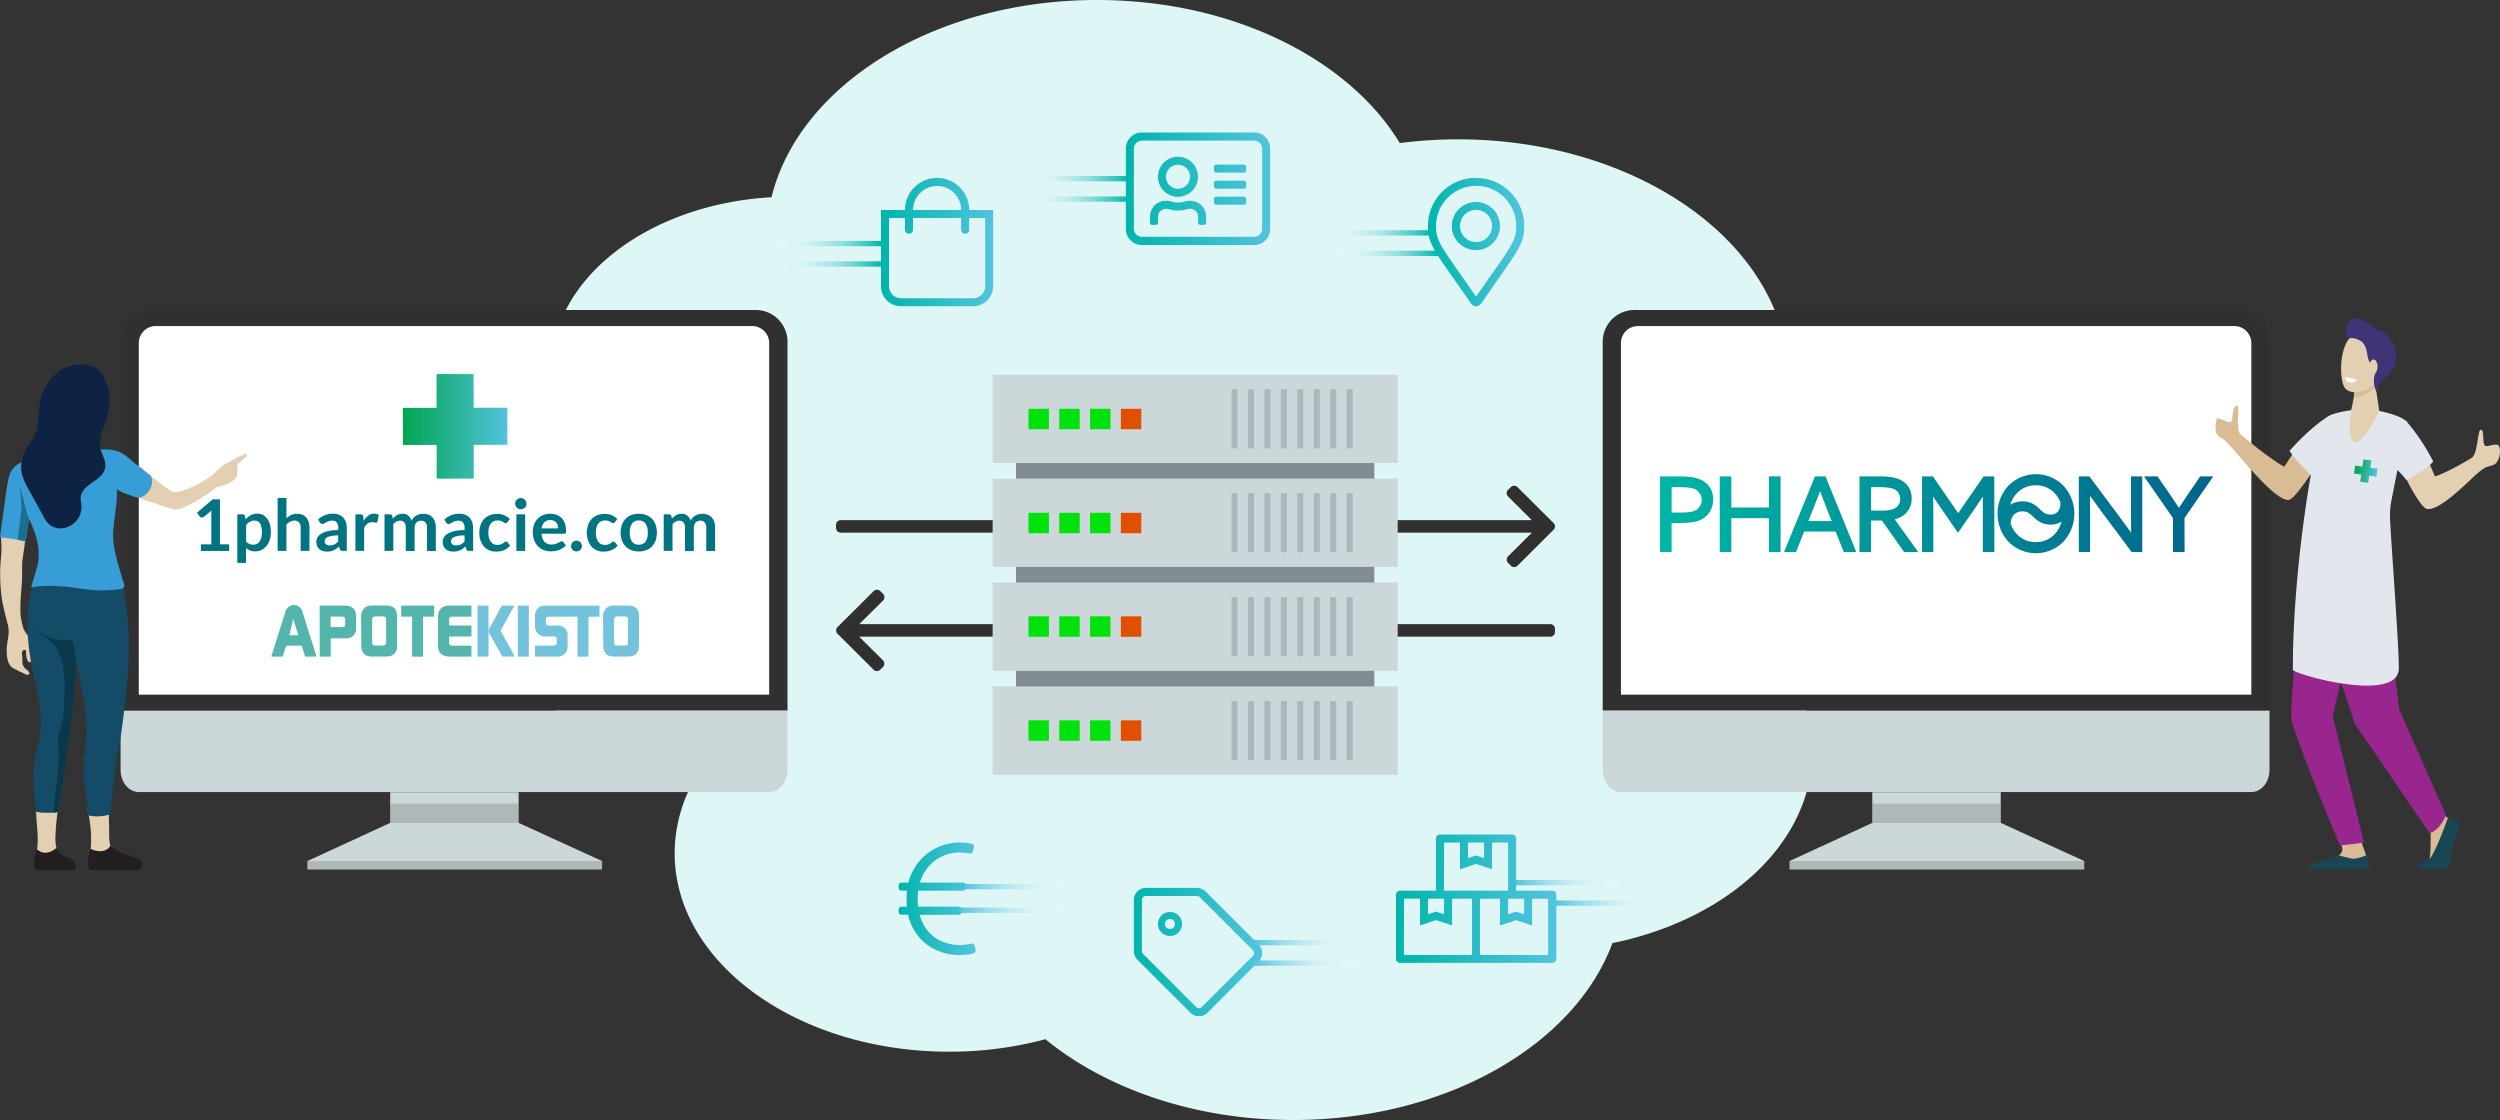 <svg xmlns="http://www.w3.org/2000/svg" xmlns:xlink="http://www.w3.org/1999/xlink" viewBox="0 0 1000 448"><rect x="0" y="0" width="1000" height="448" fill="#333333" stroke="none"/><defs><style>.cls-1{isolation:isolate;}.cls-2{fill:#dff6f7;}.cls-3{fill:#303030;}.cls-4{fill:#818d91;}.cls-5{fill:#ccd7da;}.cls-6{fill:#a8b8bf;}.cls-7{fill:url(#Dégradé_sans_nom_28);}.cls-8{fill:url(#Dégradé_sans_nom_28-2);}.cls-9{fill:url(#Dégradé_sans_nom_28-3);}.cls-10{fill:url(#Dégradé_sans_nom_28-4);}.cls-11{fill:url(#Dégradé_sans_nom_28-5);}.cls-12{fill:url(#Dégradé_sans_nom_28-6);}.cls-13{fill:#6b6b6b;mix-blend-mode:multiply;opacity:0.3;}.cls-14{fill:#fff;}.cls-15{fill:#54b5ac;}.cls-16{fill:#74c3dc;}.cls-17{fill:#d9bb94;}.cls-18{fill:#99258e;}.cls-19{fill:#184655;}.cls-20{fill:#e2e7ed;}.cls-21{fill:#e3cfb1;}.cls-22{fill:#3f3475;}.cls-23{fill:url(#Dégradé_sans_nom_2);}.cls-24{fill:url(#Dégradé_sans_nom_2-2);}.cls-25{fill:#007581;}.cls-26{fill:#144c68;}.cls-27{fill:#083849;}.cls-28{fill:#379dd7;}.cls-29{fill:#1c6f93;}.cls-30{fill:#0e2243;}.cls-31{fill:#231f20;}.cls-32{fill:#00e20b;}.cls-33{fill:#e05000;}.cls-34{fill:url(#Dégradé_sans_nom_14);}.cls-35{fill:url(#Dégradé_sans_nom_14-2);}.cls-36{fill:url(#Dégradé_sans_nom_14-3);}.cls-37{fill:url(#Dégradé_sans_nom_14-4);}.cls-38{fill:url(#Dégradé_sans_nom_14-5);}.cls-39{fill:url(#Dégradé_sans_nom_14-6);}.cls-40{fill:url(#Dégradé_sans_nom_31);}.cls-41{fill:url(#Dégradé_sans_nom_31-2);}.cls-42{fill:url(#Dégradé_sans_nom_31-3);}.cls-43{fill:url(#Dégradé_sans_nom_31-4);}.cls-44{fill:url(#Dégradé_sans_nom_31-5);}.cls-45{fill:url(#Dégradé_sans_nom_31-6);}.cls-46{fill:url(#Dégradé_sans_nom_3);}.cls-47{fill:url(#Dégradé_sans_nom_3-8);}</style><linearGradient id="Dégradé_sans_nom_28" x1="450.35" y1="75.51" x2="508.07" y2="75.51" gradientUnits="userSpaceOnUse"><stop offset="0" stop-color="#00b5ac"/><stop offset="1" stop-color="#52c4de"/></linearGradient><linearGradient id="Dégradé_sans_nom_28-2" x1="558.35" y1="359.49" x2="622.49" y2="359.49" xlink:href="#Dégradé_sans_nom_28"/><linearGradient id="Dégradé_sans_nom_28-3" x1="359.44" y1="359.49" x2="390.26" y2="359.49" xlink:href="#Dégradé_sans_nom_28"/><linearGradient id="Dégradé_sans_nom_28-4" x1="571.18" y1="96.84" x2="609.66" y2="96.84" xlink:href="#Dégradé_sans_nom_28"/><linearGradient id="Dégradé_sans_nom_28-5" x1="352.4" y1="96.84" x2="397.3" y2="96.84" xlink:href="#Dégradé_sans_nom_28"/><linearGradient id="Dégradé_sans_nom_28-6" x1="453.55" y1="380.82" x2="504.87" y2="380.82" xlink:href="#Dégradé_sans_nom_28"/><linearGradient id="Dégradé_sans_nom_2" x1="958.03" y1="151.89" x2="967.06" y2="151.89" gradientTransform="matrix(0.99, 0.14, -0.14, 0.99, 14.71, -97.33)" gradientUnits="userSpaceOnUse"><stop offset="0" stop-color="#00a551"/><stop offset="1" stop-color="#53c3dd"/></linearGradient><linearGradient id="Dégradé_sans_nom_2-2" x1="161.15" y1="170.54" x2="202.96" y2="170.54" gradientTransform="matrix(1, 0, 0, 1, 0, 0)" xlink:href="#Dégradé_sans_nom_2"/><linearGradient id="Dégradé_sans_nom_14" x1="524.5" y1="-128.69" x2="567.15" y2="-128.69" gradientTransform="translate(975.72 -57.22) rotate(180)" gradientUnits="userSpaceOnUse"><stop offset="0" stop-color="#00b5ac"/><stop offset="1" stop-color="#fff" stop-opacity="0"/></linearGradient><linearGradient id="Dégradé_sans_nom_14-2" x1="524.5" y1="-136.87" x2="567.15" y2="-136.87" xlink:href="#Dégradé_sans_nom_14"/><linearGradient id="Dégradé_sans_nom_14-3" x1="403.33" y1="-150.38" x2="445.97" y2="-150.38" xlink:href="#Dégradé_sans_nom_14"/><linearGradient id="Dégradé_sans_nom_14-4" x1="400.49" y1="-158.56" x2="443.13" y2="-158.56" xlink:href="#Dégradé_sans_nom_14"/><linearGradient id="Dégradé_sans_nom_14-5" x1="623.29" y1="-154.65" x2="665.93" y2="-154.65" xlink:href="#Dégradé_sans_nom_14"/><linearGradient id="Dégradé_sans_nom_14-6" x1="623.29" y1="-162.82" x2="665.93" y2="-162.82" xlink:href="#Dégradé_sans_nom_14"/><linearGradient id="Dégradé_sans_nom_31" x1="554.48" y1="130.08" x2="597.12" y2="130.08" gradientTransform="translate(1219.26 491.32) rotate(-180)" gradientUnits="userSpaceOnUse"><stop offset="0" stop-color="#52c4de"/><stop offset="1" stop-color="#fff" stop-opacity="0"/></linearGradient><linearGradient id="Dégradé_sans_nom_31-2" x1="538.66" y1="121.9" x2="581.3" y2="121.9" gradientTransform="translate(1187.63 474.96) rotate(-180)" xlink:href="#Dégradé_sans_nom_31"/><linearGradient id="Dégradé_sans_nom_31-3" x1="433.84" y1="154.08" x2="476.48" y2="154.08" gradientTransform="translate(977.98 539.32) rotate(-180)" xlink:href="#Dégradé_sans_nom_31"/><linearGradient id="Dégradé_sans_nom_31-4" x1="433.84" y1="145.9" x2="476.48" y2="145.9" gradientTransform="translate(977.98 522.96) rotate(-180)" xlink:href="#Dégradé_sans_nom_31"/><linearGradient id="Dégradé_sans_nom_31-5" x1="316.21" y1="132.92" x2="358.86" y2="132.92" gradientTransform="translate(742.74 497.01) rotate(-180)" xlink:href="#Dégradé_sans_nom_31"/><linearGradient id="Dégradé_sans_nom_31-6" x1="317.99" y1="123.5" x2="360.63" y2="123.5" gradientTransform="translate(746.29 478.16) rotate(-180)" xlink:href="#Dégradé_sans_nom_31"/><linearGradient id="Dégradé_sans_nom_3" x1="664.69" y1="205.7" x2="883.65" y2="205.7" gradientUnits="userSpaceOnUse"><stop offset="0" stop-color="#00b6a5"/><stop offset="1" stop-color="#00658c"/></linearGradient><linearGradient id="Dégradé_sans_nom_3-8" x1="664.69" y1="205.47" x2="883.65" y2="205.47" xlink:href="#Dégradé_sans_nom_3"/></defs><g class="cls-1"><g id="Calque_2" data-name="Calque 2"><g id="Calque_1-2" data-name="Calque 1"><path class="cls-2" d="M724.84,300.88c0-32.05-26.28-59.64-64.1-72.18,33.07-17.38,54.58-45.55,54.58-77.36,0-52.81-59.21-95.61-132.24-95.61a182.91,182.91,0,0,0-23.16,1.49C539.47,23.53,493,0,438.81,0c-65.15,0-119.26,34.07-130.2,78.9-49.29,2.77-88.1,32.54-88.1,68.89,0,14.26,6,27.52,16.21,38.52-19.41,14.32-31.4,33.92-31.4,55.56,0,33.77,29.18,62.6,70.3,74.07a59.74,59.74,0,0,0-5.76,25.36c0,43.84,49.16,79.38,109.8,79.38a147.23,147.23,0,0,0,38.49-5C442.38,435.48,477.8,448,517.27,448c61.14,0,112.57-30,127.71-70.76C691.06,367.82,724.84,337.21,724.84,300.88Z"/><path class="cls-3" d="M621.44,211.89,607,226.28a1.87,1.87,0,0,1-2.66,0l-1.1-1.1a1.87,1.87,0,0,1,0-2.66l9.53-9.46H336.29a1.88,1.88,0,0,1-1.88-1.87v-1.25a1.88,1.88,0,0,1,1.88-1.88H612.75l-9.53-9.46a1.87,1.87,0,0,1,0-2.66l1.1-1.1a1.87,1.87,0,0,1,2.66,0l14.46,14.39A1.89,1.89,0,0,1,621.44,211.89Z"/><path class="cls-3" d="M335,250.83l14.47-14.39a1.86,1.86,0,0,1,2.65,0l1.11,1.1a1.89,1.89,0,0,1,0,2.66l-9.53,9.46H620.11a1.88,1.88,0,0,1,1.88,1.88v1.25a1.88,1.88,0,0,1-1.88,1.87H343.65l9.54,9.46a1.89,1.89,0,0,1,0,2.66l-1.11,1.1a1.86,1.86,0,0,1-2.65,0L335,253.49A1.89,1.89,0,0,1,335,250.83Z"/><rect class="cls-4" x="406.4" y="150.75" width="143.33" height="158.01"/><rect class="cls-5" x="397.05" y="149.88" width="162.03" height="35.33"/><rect class="cls-6" x="492.6" y="155.74" width="2.42" height="23.61"/><rect class="cls-6" x="499.18" y="155.74" width="2.42" height="23.61"/><rect class="cls-6" x="505.76" y="155.74" width="2.42" height="23.61"/><rect class="cls-6" x="512.34" y="155.74" width="2.42" height="23.61"/><rect class="cls-6" x="518.91" y="155.74" width="2.42" height="23.61"/><rect class="cls-6" x="525.49" y="155.74" width="2.42" height="23.61"/><rect class="cls-6" x="532.07" y="155.74" width="2.42" height="23.61"/><rect class="cls-6" x="538.65" y="155.74" width="2.42" height="23.61"/><rect class="cls-5" x="397.05" y="191.44" width="162.03" height="35.33"/><rect class="cls-6" x="492.6" y="197.31" width="2.42" height="23.61"/><rect class="cls-6" x="499.18" y="197.31" width="2.42" height="23.61"/><rect class="cls-6" x="505.76" y="197.31" width="2.42" height="23.61"/><rect class="cls-6" x="512.34" y="197.31" width="2.42" height="23.61"/><rect class="cls-6" x="518.91" y="197.31" width="2.42" height="23.61"/><rect class="cls-6" x="525.49" y="197.31" width="2.42" height="23.61"/><rect class="cls-6" x="532.07" y="197.31" width="2.42" height="23.61"/><rect class="cls-6" x="538.65" y="197.31" width="2.42" height="23.61"/><rect class="cls-5" x="397.05" y="233.01" width="162.03" height="35.33"/><rect class="cls-6" x="492.6" y="238.87" width="2.42" height="23.61"/><rect class="cls-6" x="499.18" y="238.87" width="2.42" height="23.61"/><rect class="cls-6" x="505.76" y="238.87" width="2.42" height="23.61"/><rect class="cls-6" x="512.34" y="238.87" width="2.42" height="23.61"/><rect class="cls-6" x="518.91" y="238.87" width="2.42" height="23.61"/><rect class="cls-6" x="525.49" y="238.87" width="2.42" height="23.61"/><rect class="cls-6" x="532.07" y="238.87" width="2.42" height="23.61"/><rect class="cls-6" x="538.65" y="238.87" width="2.42" height="23.61"/><rect class="cls-5" x="397.05" y="274.58" width="162.03" height="35.33"/><rect class="cls-6" x="492.6" y="280.44" width="2.42" height="23.61"/><rect class="cls-6" x="499.18" y="280.44" width="2.42" height="23.61"/><rect class="cls-6" x="505.76" y="280.44" width="2.42" height="23.61"/><rect class="cls-6" x="512.34" y="280.44" width="2.42" height="23.61"/><rect class="cls-6" x="518.91" y="280.44" width="2.42" height="23.61"/><rect class="cls-6" x="525.49" y="280.44" width="2.42" height="23.61"/><rect class="cls-6" x="532.07" y="280.44" width="2.42" height="23.61"/><rect class="cls-6" x="538.65" y="280.44" width="2.42" height="23.61"/><path class="cls-7" d="M501.66,53h-44.9a6.42,6.42,0,0,0-6.41,6.42V91.55A6.42,6.42,0,0,0,456.76,98h44.9a6.42,6.42,0,0,0,6.41-6.42V59.46A6.42,6.42,0,0,0,501.66,53Zm3.21,38.51a3.23,3.23,0,0,1-3.21,3.21h-44.9a3.23,3.23,0,0,1-3.21-3.21V59.46a3.23,3.23,0,0,1,3.21-3.21h44.9a3.23,3.23,0,0,1,3.21,3.21Zm-7.22-12.84H486.43a.81.81,0,0,0-.81.81v1.6a.8.8,0,0,0,.81.8h11.22a.8.8,0,0,0,.8-.8v-1.6A.81.81,0,0,0,497.65,78.71Zm0-6.41H486.43a.8.8,0,0,0-.81.8v1.6a.81.81,0,0,0,.81.81h11.22a.81.81,0,0,0,.8-.81V73.1A.8.8,0,0,0,497.65,72.3Zm0-6.42H486.43a.8.8,0,0,0-.81.8v1.61a.8.8,0,0,0,.81.8h11.22a.8.8,0,0,0,.8-.8V66.68A.8.8,0,0,0,497.65,65.88ZM471.19,78.71a8,8,0,1,0-8-8A8,8,0,0,0,471.19,78.71Zm0-12.83a4.82,4.82,0,1,1-4.81,4.81A4.81,4.81,0,0,1,471.19,65.88Zm4.69,14.44c-1.95,0-2.44.7-4.69.7s-2.73-.7-4.69-.7a6.39,6.39,0,0,0-5.39,2.75A6.7,6.7,0,0,0,460,86.83v2.31a.81.81,0,0,0,.8.81h1.6a.81.81,0,0,0,.8-.81V86.83a3.45,3.45,0,0,1,.61-2,3.24,3.24,0,0,1,2.73-1.32c1.24,0,2.09.7,4.69.7s3.44-.7,4.69-.7a3.28,3.28,0,0,1,2.74,1.32,3.52,3.52,0,0,1,.6,2v2.31a.81.81,0,0,0,.8.81h1.6a.81.81,0,0,0,.81-.81V86.83a6.63,6.63,0,0,0-1.15-3.76,6.47,6.47,0,0,0-5.41-2.75Z"/><path class="cls-8" d="M620.89,356.28H606.46V335.42a1.62,1.62,0,0,0-1.61-1.61H576a1.62,1.62,0,0,0-1.61,1.61v20.86H560a1.6,1.6,0,0,0-1.6,1.6v25.67a1.61,1.61,0,0,0,1.6,1.61h60.94a1.61,1.61,0,0,0,1.6-1.61V357.88A1.6,1.6,0,0,0,620.89,356.28Zm-17.64,3.21h6.41v6.24l-3.2-1.07-3.21,1.07ZM593.63,337v6.25l-3.21-1.07-3.21,1.07V337Zm-16,0H584v10.7l6.41-2.13,6.41,2.13V337h6.42v19.26H577.59Zm0,22.47v6.24l-3.21-1.07-3.2,1.07v-6.24Zm-16,0H568v10.7l6.41-2.14,6.42,2.14v-10.7h8V382H561.56ZM619.28,382H592V359.49h8v10.7l6.42-2.14,6.41,2.14v-10.7h6.41Z"/><path class="cls-9" d="M389.87,378.35a1.21,1.21,0,0,0-1.46-.89A19.24,19.24,0,0,1,384,378c-8.09,0-14.21-4.67-16.12-12.09h15.55a1.21,1.21,0,0,0,1.19-1l.15-.8a1.21,1.21,0,0,0-1.18-1.44H367.22a31.17,31.17,0,0,1,.06-6.41h17.9a1.21,1.21,0,0,0,1.19-1l.15-.8a1.21,1.21,0,0,0-1.18-1.43H368A16.34,16.34,0,0,1,384,341a19,19,0,0,1,3.77.41,1.21,1.21,0,0,0,1.41-.88l.39-1.56a1.19,1.19,0,0,0-.93-1.47A23.72,23.72,0,0,0,384,337a21.16,21.16,0,0,0-20.63,16.05h-2.75a1.2,1.2,0,0,0-1.2,1.2v.8a1.2,1.2,0,0,0,1.2,1.21h2.19a38.41,38.41,0,0,0-.06,6.41h-2.13a1.2,1.2,0,0,0-1.2,1.21v.8a1.2,1.2,0,0,0,1.2,1.2h2.62C365.43,375.61,373.45,382,384,382a24.52,24.52,0,0,0,5.32-.61,1.22,1.22,0,0,0,.89-1.45Z"/><path class="cls-10" d="M590.42,80.8A9.63,9.63,0,1,0,600,90.42,9.62,9.62,0,0,0,590.42,80.8Zm0,16a6.42,6.42,0,1,1,6.41-6.42A6.42,6.42,0,0,1,590.42,96.84Zm0-25.67a19.24,19.24,0,0,0-19.24,19.25c0,7.77,2.7,9.93,17.26,31.06a2.41,2.41,0,0,0,4,0c14.56-21.13,17.26-23.29,17.26-31.06A19.24,19.24,0,0,0,590.42,71.17Zm0,47.52c-14-20.2-16-21.8-16-28.27a16,16,0,0,1,32.08,0C606.46,96.89,604.38,98.49,590.42,118.69Z"/><path class="cls-11" d="M387.68,84A12.83,12.83,0,1,0,362,84H352.4v30.49a8,8,0,0,0,8,8h28.86a8,8,0,0,0,8-8V84Zm-12.83-9.62A9.64,9.64,0,0,1,384.47,84H365.23A9.63,9.63,0,0,1,374.85,74.38Zm19.24,40.11a4.82,4.82,0,0,1-4.81,4.81H360.42a4.81,4.81,0,0,1-4.81-4.81V87.21H362V92a1.61,1.61,0,0,0,3.21,0V87.21h19.24V92a1.61,1.61,0,0,0,3.21,0V87.21h6.41Z"/><path class="cls-12" d="M503.46,377.81l-21.24-21.25a4.81,4.81,0,0,0-3.4-1.41H458.36a4.81,4.81,0,0,0-4.81,4.81v20.47a4.85,4.85,0,0,0,1.41,3.41l21.24,21.24a4.8,4.8,0,0,0,6.8,0l20.46-20.47a4.8,4.8,0,0,0,0-6.8Zm-2.27,4.53-20.46,20.47a1.6,1.6,0,0,1-2.27,0l-21.23-21.24a1.61,1.61,0,0,1-.47-1.14V360a1.6,1.6,0,0,1,1.6-1.6h20.46a1.59,1.59,0,0,1,1.13.47l21.24,21.25a1.61,1.61,0,0,1,0,2.26ZM468,367.58a2,2,0,1,1-2,2,2,2,0,0,1,2-2m0-2.8a4.81,4.81,0,1,0,4.82,4.81A4.81,4.81,0,0,0,468,364.78Z"/><polygon class="cls-5" points="156.07 329.15 122.98 344.41 122.98 347.79 240.82 347.79 240.82 344.41 207.43 329.15 156.07 329.15"/><rect class="cls-5" x="156.07" y="316.89" width="51.38" height="12.29"/><path class="cls-3" d="M315,284.27V136.71A12.69,12.69,0,0,0,302.27,124H60.91a12.69,12.69,0,0,0-12.68,12.69V284.27Z"/><rect class="cls-13" x="122.98" y="344.41" width="117.84" height="3.38"/><rect class="cls-13" x="156.07" y="321.47" width="51.36" height="7.68"/><path class="cls-5" d="M48.23,284.27v23.65c0,4.92,3.25,8.9,7.25,8.9H307.7c4,0,7.26-4,7.26-8.9V284.27Z"/><path class="cls-14" d="M307.67,277.86V137.11a6.8,6.8,0,0,0-6.92-6.68H62.43a6.8,6.8,0,0,0-6.92,6.68V277.86Z"/><polygon class="cls-5" points="748.92 329.15 715.83 344.41 715.83 347.79 833.67 347.79 833.67 344.41 800.29 329.15 748.92 329.15"/><rect class="cls-5" x="748.92" y="316.89" width="51.38" height="12.29"/><path class="cls-3" d="M907.81,284.27V136.71A12.69,12.69,0,0,0,895.13,124H653.77a12.69,12.69,0,0,0-12.69,12.69V284.27Z"/><rect class="cls-13" x="715.83" y="344.41" width="117.84" height="3.38"/><rect class="cls-13" x="748.92" y="321.47" width="51.36" height="7.68"/><path class="cls-5" d="M641.08,284.27v23.65c0,4.92,3.25,8.9,7.26,8.9H900.56c4,0,7.25-4,7.25-8.9V284.27Z"/><path class="cls-14" d="M900.53,277.86V137.11a6.8,6.8,0,0,0-6.92-6.68H655.29a6.8,6.8,0,0,0-6.92,6.68V277.86Z"/><path class="cls-15" d="M114.13,244.79a3.52,3.52,0,0,1,6.87,0l5.63,17.86h-4.58l-1.39-4.39h-6.19l-1.39,4.39H108.5Zm1.64,9.31h3.59l-2.09-6.59Z"/><path class="cls-15" d="M127.85,242.24h10.24c2.66,0,4.35,1.59,4.35,4.08v5a3.76,3.76,0,0,1-4,4h-6.14v7.33h-4.41Zm4.41,8.58h4.3c.79,0,1,0,1.22-.26s.31-.34.31-.85v-1.83c0-.85-.46-1.25-1.42-1.25l-4.41,0Z"/><path class="cls-15" d="M146,243a4.72,4.72,0,0,1,3.09-.79h5.2c3.12,0,4.56,1.42,4.56,4.42v11.6c0,2.95-1.5,4.39-4.61,4.39h-5.15a5,5,0,0,1-3.17-.79,4.73,4.73,0,0,1-1.39-3.6l-.08-11.6A4.69,4.69,0,0,1,146,243Zm2.86,5,0,8.81c0,1.1.34,1.41,1.44,1.41H153c1.1,0,1.44-.28,1.44-1.27v-9c0-1.1-.34-1.38-1.44-1.38h-2.69C149.2,246.66,148.86,246.94,148.86,248Z"/><path class="cls-15" d="M160.48,242.24h13.16v4.42h-4.41v16h-4.39v-16h-4.36Z"/><path class="cls-15" d="M180.12,262.65c-3.2,0-4.9-1.44-4.9-4.24V246.69c0-2.81,1.61-4.45,4.27-4.45h9.08v4.42h-7.92a1.06,1.06,0,0,0-.56.2,1.35,1.35,0,0,0-.46,1.1v2.24h8.94v4.41h-8.94v2.27c0,.9.37,1.38,1.14,1.38h7.8v4.39Z"/><path class="cls-16" d="M191,242.24h4.41v20.41H191Zm5.37,12.23a4.52,4.52,0,0,1-.88-2.15,3,3,0,0,1,.29-1.08l.53-.9,4.45-8.1h5l-5.54,10,5.68,10.36h-5Z"/><path class="cls-16" d="M207.13,242.24h4.41v20.41h-4.41Z"/><path class="cls-16" d="M218.16,242.24a4.37,4.37,0,0,0-2.6.65,4.47,4.47,0,0,0-1.56,3.4v4.3a4,4,0,0,0,4.1,4h3.65a.92.92,0,0,1,.93,1v1.48c0,.82-.45,1.18-1.55,1.18H214v4.39h8.65a4,4,0,0,0,4.39-4.3v-4.11a3.79,3.79,0,0,0-4.07-4h-3.2c-1,0-1.42-.34-1.42-1.16v-1.39c0-.71.48-1,1.59-1H231v16h4.39v-16h4.41v-4.42Z"/><path class="cls-16" d="M242.77,243a4.67,4.67,0,0,1,3.08-.79h5.21c3.11,0,4.55,1.42,4.55,4.42v11.6c0,2.95-1.49,4.39-4.61,4.39h-5.15a5,5,0,0,1-3.17-.79,4.76,4.76,0,0,1-1.38-3.6l-.09-11.6A4.7,4.7,0,0,1,242.77,243Zm2.86,5,0,8.81c0,1.1.34,1.41,1.44,1.41h2.69c1.1,0,1.44-.28,1.44-1.27v-9c0-1.1-.34-1.38-1.44-1.38H247.1C246,246.66,245.63,246.94,245.63,248Z"/><path class="cls-17" d="M969.71,330s2.45,2.4,2.51,3.28.21,10.33-.79,11.22-3.94,1.5-3,2.5c.71.75,6.21.59,9.85.38,1.07-.06,2.4-8.58,2.82-9.83.62-1.82,2.11-5.92,1.55-7.19a10.78,10.78,0,0,0-3.4-3.07,16.85,16.85,0,0,1-3.76-4Z"/><path class="cls-17" d="M944.29,336s2.2,6.23,2.2,6.24c.16,1,.81,3.43.81,4.32,0,3.37-15.14-2.86-11.75-4.35a3.56,3.56,0,0,0,1.37-2.36,7.85,7.85,0,0,0-1.27-4Z"/><path class="cls-18" d="M920.55,219.61s-1.1,11.17-1.1,11.33c0,18.06-3.57,53.34-2.89,56.73C918.21,296,936,338.2,936,338.2l9.62-1.16L933.1,286.46l4.61-20.35,6.53-40.25Z"/><path class="cls-18" d="M952.84,229.49l1.83,10.58,4.94,43.54,18.81,42.56s-2.64,6.2-6.55,7.07l-29.94-43.7-19.11-58L924,221.21Z"/><path class="cls-19" d="M979.14,327.21s-5.65,16-7.86,16.76c-.59.2-3.41.72-3.94,2a5.47,5.47,0,0,0,0,1.64h11.78s1.49-7,2.08-10.14c0,0,3.12-7.56,2.78-8.24S979.14,327.21,979.14,327.21Z"/><path class="cls-19" d="M948.16,347.66l-1.74-5.5s-3.64,1.55-5.46,1.29-5.37-1.29-5.37-1.29c-7.26,2.4-13.21,3.57-12.13,5.5h24.7Z"/><path class="cls-20" d="M947.9,163.68s11.68,1.68,14.88,5.06l-6.16,31.18a32.52,32.52,0,0,0-.61,7.17c.16,6.51,4,56.63,3.47,61-1.41,12.2-37.18,3-42.32,0-.26-37.58,8.05-92,12.86-100.35,1.61-2.79,11.19-3.71,11.19-3.71Z"/><path class="cls-17" d="M886.71,167.56c.28-1,4.11,1.56,5.49,1.29s.17-6.1,2.66-6.61c1.23-.25-.43,7.81.87,10.9.31.73,13.1,11.1,18,13.55,1-1.61,3.05-4.68,4-6.22,2.48,2.72,4.36,6.07,7,8.62-3.37,5-7.43,10.49-9.11,10.85-5.11,1.11-19.91-17.68-23-21s-2.56-2.83-4.82-4.16S886.19,169.42,886.71,167.56Z"/><path class="cls-20" d="M933.75,165.61c3.49-.61,4.27,6.91,4.27,6.91s-6.49,10.51-13.47,17.73c-2.47-2.37-6.78-6.79-8.74-9.91C921.39,173.92,930.08,166.25,933.75,165.61Z"/><path class="cls-21" d="M999.61,178.46c-.84-1.55-4.14.35-5.47-.11s-.37-5.91-1.52-6.41c-1.8-.8-1.11,7.95-3.59,10.9-.5.6-9.83,6-15,7.75-.79-1.74-1.54-3.45-2.24-5.1-2.83,2.36-6.35,3.88-9.29,6.06,2.66,5.44,6.32,11.34,7.93,11.92,4.91,1.79,17.47-11.59,20.93-14.48s3.7-2.05,6.11-3.07S1000.53,180.15,999.61,178.46Z"/><path class="cls-20" d="M962.44,168.37C961.41,167.47,952,185,952,185s4.44-1,10.54,7c3-1.68,8.43-4.54,10.74-7.4A80.63,80.63,0,0,0,962.44,168.37Z"/><path class="cls-21" d="M950,152.92l1.71,11.43s-6.25,13.6-10,12.42c-3.13-1-1.2-13-1.2-13s1.71-6.46,1.19-9.69S950,152.92,950,152.92Z"/><path class="cls-17" d="M941.72,154.05c-.51-3.24,8.29-1.13,8.29-1.13l.14,1a5.32,5.32,0,0,1-.95,1.59,11.56,11.56,0,0,1-7.69,3.53A18.06,18.06,0,0,0,941.72,154.05Z"/><path class="cls-21" d="M951.45,136.76c.25-.09,2,13-1.32,16.62s-9.75,4.78-12.07,1.94c-2.55-3.14-2.43-17.22,2.72-20.93S951.45,136.76,951.45,136.76Z"/><path class="cls-22" d="M942.74,127.38a14.25,14.25,0,0,1,7.5,4.33c1.8.22,4.26,1.23,6.79,5.48,3.12,5.22.82,11-2.81,13.85s-3.59,6.13-3.59,6.13l-.56-1.71a9.7,9.7,0,0,1-.46-4,8.12,8.12,0,0,1,.59-2.4c.87-1.89-1.87-3.15-2.64-4.73-.6-1.22-.63-4-1.56-6l-1.12-1.54s-2.57-2-5.09-1.45S937.64,126.33,942.74,127.38Z"/><path class="cls-21" d="M947.73,146.66c0,1.6.69,2.91,1.6,2.92s1.67-1.27,1.7-2.86-.69-2.91-1.61-2.93S947.75,145.06,947.73,146.66Z"/><path class="cls-14" d="M938.22,150.84l4.32.9a1.93,1.93,0,0,1-2.35,1.28C937.86,152.61,938.22,150.84,938.22,150.84Z"/><polygon class="cls-23" points="950.56 190.67 951 187.5 948.12 187.09 948.53 184.21 945.36 183.76 944.96 186.65 942.07 186.24 941.63 189.41 944.51 189.82 944.1 192.7 947.27 193.15 947.68 190.26 950.56 190.67"/><polygon class="cls-24" points="202.96 177.92 202.94 163.09 189.46 163.11 189.44 149.62 174.62 149.64 174.63 163.13 161.15 163.15 161.17 177.98 174.66 177.96 174.68 191.46 189.5 191.44 189.48 177.94 202.96 177.92"/><path class="cls-25" d="M80.35,217.73h4.18v-12c0-.47,0-1,0-1.47l-3,2.48a1.2,1.2,0,0,1-.38.21,1.26,1.26,0,0,1-.38.06,1.14,1.14,0,0,1-.52-.12.92.92,0,0,1-.35-.28l-1.11-1.53,6.28-5.34h2.9v18h3.7v2.63H80.35Z"/><path class="cls-25" d="M94.93,225.14v-19.4h2.15a1.13,1.13,0,0,1,.59.15.77.77,0,0,1,.31.49l.28,1.35a7.48,7.48,0,0,1,2-1.64,5.45,5.45,0,0,1,2.68-.63,4.83,4.83,0,0,1,2.19.5,5,5,0,0,1,1.71,1.45,6.87,6.87,0,0,1,1.11,2.34,11.83,11.83,0,0,1,.39,3.18,10.15,10.15,0,0,1-.44,3,7.57,7.57,0,0,1-1.26,2.43,6,6,0,0,1-2,1.6,5.71,5.71,0,0,1-2.6.58,5.22,5.22,0,0,1-2.1-.38,5.06,5.06,0,0,1-1.55-1v6Zm6.84-16.9a3.55,3.55,0,0,0-1.87.47,5.46,5.46,0,0,0-1.45,1.3v6.56a3.24,3.24,0,0,0,1.3,1,3.85,3.85,0,0,0,1.52.3,3.45,3.45,0,0,0,1.45-.3,2.81,2.81,0,0,0,1.09-.91,4.73,4.73,0,0,0,.7-1.55,9,9,0,0,0,.24-2.21,9.6,9.6,0,0,0-.21-2.17,4.22,4.22,0,0,0-.59-1.45,2.38,2.38,0,0,0-.93-.81A2.94,2.94,0,0,0,101.77,208.24Z"/><path class="cls-25" d="M111.05,220.36V199.18h3.52v8.14a7.31,7.31,0,0,1,1.88-1.31,5.94,5.94,0,0,1,4.53-.1,4.11,4.11,0,0,1,1.54,1.14,4.88,4.88,0,0,1,.94,1.76,7.26,7.26,0,0,1,.32,2.24v9.31h-3.51v-9.31a3.14,3.14,0,0,0-.62-2.07,2.32,2.32,0,0,0-1.86-.74,3.61,3.61,0,0,0-1.71.42,5.86,5.86,0,0,0-1.51,1.12v10.58Z"/><path class="cls-25" d="M138.7,220.36h-1.58a1.69,1.69,0,0,1-.78-.15,1,1,0,0,1-.43-.6l-.31-1a13,13,0,0,1-1.09.87,6.24,6.24,0,0,1-1.11.64,5.33,5.33,0,0,1-1.21.38,6.93,6.93,0,0,1-1.42.13,5.48,5.48,0,0,1-1.71-.25,3.77,3.77,0,0,1-1.35-.75,3.5,3.5,0,0,1-.88-1.24,4.66,4.66,0,0,1-.31-1.74A3.41,3.41,0,0,1,127,215a4.08,4.08,0,0,1,1.44-1.46,8.91,8.91,0,0,1,2.7-1.08,17,17,0,0,1,4.17-.43v-.86a3.27,3.27,0,0,0-.62-2.19,2.24,2.24,0,0,0-1.8-.72,4.48,4.48,0,0,0-1.43.2,6.61,6.61,0,0,0-1,.45l-.77.45a1.52,1.52,0,0,1-.79.2,1,1,0,0,1-.61-.18,1.5,1.5,0,0,1-.41-.46l-.64-1.13a8.67,8.67,0,0,1,6.08-2.31,5.92,5.92,0,0,1,2.29.42,5,5,0,0,1,1.7,1.17,5.09,5.09,0,0,1,1.06,1.79,7,7,0,0,1,.36,2.28Zm-6.84-2.19a5.05,5.05,0,0,0,1-.1,4,4,0,0,0,.86-.29,5.44,5.44,0,0,0,.79-.49,7.62,7.62,0,0,0,.76-.68v-2.45a14.1,14.1,0,0,0-2.57.2,6.48,6.48,0,0,0-1.66.49,2.13,2.13,0,0,0-.89.7,1.55,1.55,0,0,0-.27.88,1.58,1.58,0,0,0,.55,1.34A2.44,2.44,0,0,0,131.86,218.17Z"/><path class="cls-25" d="M142.17,220.36V205.74h2.06a1.14,1.14,0,0,1,.76.19,1.16,1.16,0,0,1,.28.69l.22,1.77a6.83,6.83,0,0,1,1.83-2.14,3.93,3.93,0,0,1,2.37-.79,3.11,3.11,0,0,1,1.8.5L151,208.6a.52.52,0,0,1-.19.36.56.56,0,0,1-.38.11,2.19,2.19,0,0,1-.58-.1,4.31,4.31,0,0,0-1-.1,3,3,0,0,0-1.88.61,4.62,4.62,0,0,0-1.32,1.77v9.11Z"/><path class="cls-25" d="M153.81,220.36V205.74H156a.86.86,0,0,1,.9.64l.23,1.08a6.52,6.52,0,0,1,.8-.78,5,5,0,0,1,.9-.62,4.9,4.9,0,0,1,1-.4,4.48,4.48,0,0,1,1.2-.15,3.4,3.4,0,0,1,2.27.75,4.38,4.38,0,0,1,1.33,2,4.49,4.49,0,0,1,.86-1.24,4.74,4.74,0,0,1,1.12-.85,5.43,5.43,0,0,1,1.31-.49,6.5,6.5,0,0,1,1.39-.15,5.77,5.77,0,0,1,2.15.37A4.09,4.09,0,0,1,173,207a4.93,4.93,0,0,1,1,1.74,7.71,7.71,0,0,1,.33,2.35v9.31h-3.52v-9.31a3.12,3.12,0,0,0-.61-2.1,2.26,2.26,0,0,0-1.8-.71,2.74,2.74,0,0,0-1,.19,2.32,2.32,0,0,0-.81.53,2.4,2.4,0,0,0-.55.88,3.49,3.49,0,0,0-.2,1.21v9.31h-3.53v-9.31a3.16,3.16,0,0,0-.6-2.14,2.21,2.21,0,0,0-1.74-.67,2.82,2.82,0,0,0-1.42.38,4.73,4.73,0,0,0-1.23,1v10.7Z"/><path class="cls-25" d="M189.26,220.36h-1.58a1.69,1.69,0,0,1-.78-.15,1,1,0,0,1-.43-.6l-.31-1c-.38.33-.74.62-1.09.87a6.24,6.24,0,0,1-1.11.64,5.33,5.33,0,0,1-1.21.38,7,7,0,0,1-1.43.13,5.57,5.57,0,0,1-1.71-.25,3.73,3.73,0,0,1-1.34-.75,3.38,3.38,0,0,1-.88-1.24,4.47,4.47,0,0,1-.31-1.74,3.4,3.4,0,0,1,.43-1.63,4,4,0,0,1,1.45-1.46,8.84,8.84,0,0,1,2.69-1.08,17,17,0,0,1,4.18-.43v-.86a3.27,3.27,0,0,0-.62-2.19,2.27,2.27,0,0,0-1.81-.72,4.45,4.45,0,0,0-1.42.2,6.61,6.61,0,0,0-1,.45l-.78.45a1.49,1.49,0,0,1-.78.2,1,1,0,0,1-.61-.18,1.67,1.67,0,0,1-.42-.46l-.64-1.13a8.69,8.69,0,0,1,6.09-2.31,5.87,5.87,0,0,1,2.28.42,4.8,4.8,0,0,1,2.77,3,7,7,0,0,1,.36,2.28Zm-6.84-2.19a5.13,5.13,0,0,0,1-.1,4.14,4.14,0,0,0,.86-.29,6,6,0,0,0,.79-.49,7.62,7.62,0,0,0,.76-.68v-2.45a14,14,0,0,0-2.57.2,6.36,6.36,0,0,0-1.66.49,2.24,2.24,0,0,0-.9.7,1.62,1.62,0,0,0-.26.88,1.55,1.55,0,0,0,.55,1.34A2.42,2.42,0,0,0,182.42,218.17Z"/><path class="cls-25" d="M203,208.83a1.81,1.81,0,0,1-.31.31.67.67,0,0,1-.43.12,1,1,0,0,1-.53-.17l-.61-.37a4.51,4.51,0,0,0-.85-.37,3.88,3.88,0,0,0-1.22-.16,3.72,3.72,0,0,0-1.62.33,3.11,3.11,0,0,0-1.16,1,4.53,4.53,0,0,0-.7,1.52,8.33,8.33,0,0,0-.22,2,7.75,7.75,0,0,0,.25,2.08,4.18,4.18,0,0,0,.72,1.53,3.06,3.06,0,0,0,1.14,1,3.49,3.49,0,0,0,1.51.32,3.7,3.7,0,0,0,1.36-.21,4.14,4.14,0,0,0,.87-.46c.24-.16.45-.31.62-.45a1,1,0,0,1,.59-.21.73.73,0,0,1,.65.33l1,1.28a6.21,6.21,0,0,1-1.27,1.15,6.64,6.64,0,0,1-1.42.74,6.53,6.53,0,0,1-1.52.39,10.21,10.21,0,0,1-1.55.12,6.45,6.45,0,0,1-2.55-.51,6.11,6.11,0,0,1-2.09-1.47,7.26,7.26,0,0,1-1.41-2.38,9.06,9.06,0,0,1-.52-3.2,9.61,9.61,0,0,1,.46-3,7,7,0,0,1,1.36-2.38,6.21,6.21,0,0,1,2.23-1.57,7.65,7.65,0,0,1,3.05-.57,7.28,7.28,0,0,1,2.87.52,7,7,0,0,1,2.21,1.52Z"/><path class="cls-25" d="M210.59,201.47a2.07,2.07,0,0,1-.18.86,2.67,2.67,0,0,1-.49.7,2.49,2.49,0,0,1-.72.47,2.21,2.21,0,0,1-.89.18,2.11,2.11,0,0,1-.86-.18,2.27,2.27,0,0,1-.7-.47,2.42,2.42,0,0,1-.48-.7,2.07,2.07,0,0,1-.18-.86,2.16,2.16,0,0,1,.18-.88,2.12,2.12,0,0,1,.48-.71,2.29,2.29,0,0,1,.7-.48,2.11,2.11,0,0,1,.86-.18,2.21,2.21,0,0,1,.89.18,2.52,2.52,0,0,1,.72.48,2.3,2.3,0,0,1,.49.71A2.16,2.16,0,0,1,210.59,201.47Zm-.52,4.27v14.62h-3.52V205.74Z"/><path class="cls-25" d="M220.08,205.51a7,7,0,0,1,2.55.44,5.47,5.47,0,0,1,2,1.29,5.81,5.81,0,0,1,1.31,2.08,7.94,7.94,0,0,1,.47,2.82,4.16,4.16,0,0,1,0,.66,1,1,0,0,1-.12.41.65.65,0,0,1-.25.22,1.16,1.16,0,0,1-.4.06h-9a5.09,5.09,0,0,0,1.21,3.31,3.81,3.81,0,0,0,2.8,1,4.58,4.58,0,0,0,1.47-.2,6.67,6.67,0,0,0,1.09-.44l.81-.44a1.39,1.39,0,0,1,.67-.2.77.77,0,0,1,.65.33l1,1.28a5.7,5.7,0,0,1-1.31,1.15,6.89,6.89,0,0,1-1.52.74,7.42,7.42,0,0,1-1.61.39,10.84,10.84,0,0,1-1.59.12,7.73,7.73,0,0,1-2.83-.51,6.29,6.29,0,0,1-2.28-1.5,6.9,6.9,0,0,1-1.53-2.45,9.47,9.47,0,0,1-.55-3.38,8.19,8.19,0,0,1,.48-2.82,7,7,0,0,1,1.39-2.3,6.6,6.6,0,0,1,2.21-1.54A7.27,7.27,0,0,1,220.08,205.51Zm.07,2.52a3.24,3.24,0,0,0-2.4.87,4.34,4.34,0,0,0-1.12,2.47h6.62a4.47,4.47,0,0,0-.19-1.29,2.9,2.9,0,0,0-.57-1.07,2.83,2.83,0,0,0-1-.72A3.38,3.38,0,0,0,220.15,208Z"/><path class="cls-25" d="M228.43,218.42a2.21,2.21,0,0,1,.17-.84,2.12,2.12,0,0,1,.45-.68,2.52,2.52,0,0,1,.69-.46,2.27,2.27,0,0,1,.86-.17,2.14,2.14,0,0,1,1.52.63,2.15,2.15,0,0,1,.46.68,2.21,2.21,0,0,1,.17.84,2.14,2.14,0,0,1-.63,1.53,2,2,0,0,1-.68.45,2.2,2.2,0,0,1-.84.16,2.17,2.17,0,0,1-1.55-.61,2.12,2.12,0,0,1-.45-.68A2.15,2.15,0,0,1,228.43,218.42Z"/><path class="cls-25" d="M246,208.83a1.51,1.51,0,0,1-.31.31.67.67,0,0,1-.43.12,1,1,0,0,1-.53-.17l-.61-.37a4.51,4.51,0,0,0-.85-.37,3.88,3.88,0,0,0-1.22-.16,3.75,3.75,0,0,0-1.62.33,3.19,3.19,0,0,0-1.16,1,4.33,4.33,0,0,0-.69,1.52,7.85,7.85,0,0,0-.23,2,7.75,7.75,0,0,0,.25,2.08,4.18,4.18,0,0,0,.72,1.53,3.06,3.06,0,0,0,1.14,1,3.49,3.49,0,0,0,1.51.32,3.7,3.7,0,0,0,1.36-.21,4.14,4.14,0,0,0,.87-.46c.24-.16.45-.31.62-.45a1,1,0,0,1,.6-.21.73.73,0,0,1,.64.33l1,1.28a6.21,6.21,0,0,1-1.27,1.15,7,7,0,0,1-2.93,1.13,10.44,10.44,0,0,1-1.56.12,6.45,6.45,0,0,1-2.55-.51,6.11,6.11,0,0,1-2.09-1.47,7.26,7.26,0,0,1-1.41-2.38,9.93,9.93,0,0,1-.05-6.19,6.67,6.67,0,0,1,1.36-2.38,6.26,6.26,0,0,1,2.22-1.57,7.65,7.65,0,0,1,3.05-.57,7.28,7.28,0,0,1,2.87.52,7.2,7.2,0,0,1,2.22,1.52Z"/><path class="cls-25" d="M255.52,205.51a8.05,8.05,0,0,1,3,.52,6.66,6.66,0,0,1,2.28,1.5,6.75,6.75,0,0,1,1.45,2.37,9.86,9.86,0,0,1,0,6.26,6.89,6.89,0,0,1-1.45,2.38,6.4,6.4,0,0,1-2.28,1.51,8.05,8.05,0,0,1-3,.53,8.14,8.14,0,0,1-3-.53,6.4,6.4,0,0,1-2.28-1.51,6.78,6.78,0,0,1-1.47-2.38,9.68,9.68,0,0,1,0-6.26,6.41,6.41,0,0,1,3.75-3.87A8.14,8.14,0,0,1,255.52,205.51Zm0,12.36a3.08,3.08,0,0,0,2.7-1.23,6.1,6.1,0,0,0,.88-3.59,6.19,6.19,0,0,0-.88-3.61,3.06,3.06,0,0,0-2.7-1.24,3.11,3.11,0,0,0-2.73,1.25,6.17,6.17,0,0,0-.89,3.6,6.08,6.08,0,0,0,.89,3.58A3.11,3.11,0,0,0,255.52,217.87Z"/><path class="cls-25" d="M265.48,220.36V205.74h2.15a.86.86,0,0,1,.9.64l.23,1.08a7.32,7.32,0,0,1,.8-.78,5,5,0,0,1,.9-.62,4.9,4.9,0,0,1,1-.4,4.53,4.53,0,0,1,1.2-.15,3.4,3.4,0,0,1,2.27.75,4.47,4.47,0,0,1,1.34,2,4.46,4.46,0,0,1,.85-1.24,4.59,4.59,0,0,1,1.13-.85,5.36,5.36,0,0,1,1.3-.49,6.57,6.57,0,0,1,1.39-.15,5.73,5.73,0,0,1,2.15.37A4,4,0,0,1,284.7,207a4.78,4.78,0,0,1,1,1.74,7.7,7.7,0,0,1,.34,2.35v9.31H282.5v-9.31a3.12,3.12,0,0,0-.62-2.1,2.24,2.24,0,0,0-1.79-.71,2.79,2.79,0,0,0-1,.19,2.32,2.32,0,0,0-.81.53,2.69,2.69,0,0,0-.55.88,3.49,3.49,0,0,0-.2,1.21v9.31H274v-9.31a3.22,3.22,0,0,0-.59-2.14,2.25,2.25,0,0,0-1.75-.67,2.88,2.88,0,0,0-1.42.38,4.73,4.73,0,0,0-1.23,1v10.7Z"/><path class="cls-21" d="M36.38,337.9c0,.68-.09,1.16-.09,1.72,1.05.14,1.28,1.36,1.94,1.62a8.44,8.44,0,0,0,4.38.33c1.68-.14,1.48.29,1.53-1.17,0-1.12.6-.92.12-1.93-.84-1.75-.52-6.81-.62-8.75-.13-2.36-.08-4.35-.1-6.3-2.38.16-4.3.8-6.68,1-1.3.08-2.1-1.76-1.81-.6.32,1.32.88,4.86,1.05,6.2A45.44,45.44,0,0,1,36.38,337.9Z"/><path class="cls-21" d="M22.74,340c.14.8.43,1.06-.17,1.9s-1.83.56-2.81.38a14.83,14.83,0,0,0-5.59-.18,17.42,17.42,0,0,0,.91-5.23c.14-4.54-.59-7.08-.69-14.68,1.58.06,3.87,1.3,5.45,1.36.81,0,1.29-.5,2.11-.47.2,0,.77-.08.91.08a1.61,1.61,0,0,1,.28.81,107.41,107.41,0,0,0-1,11.46A22.82,22.82,0,0,0,22.74,340Z"/><path class="cls-21" d="M.44,216.06a50.39,50.39,0,0,1,.43-6.3c1.73.33,3.44.81,5.17,1.05,1.54.22,3.1.4,4.62.72,0,.19,0,.37-.05.56-.17,1.66-.9,6.94-1.15,8.59q-.3,2-.54,4a43,43,0,0,0-.05,4.68c0,2.65-.19,4.49-.38,7.12-.15,1.94-.29,3.88-.33,5.82,0,1,0,2,0,3a33.63,33.63,0,0,0,1.13,5.88,13.22,13.22,0,0,0,1,1.89,10.82,10.82,0,0,1,1.18,1.76,6.14,6.14,0,0,1,.43,2.65,17.69,17.69,0,0,0,0,3c.11.78.38,1.52.51,2.29a2.87,2.87,0,0,1-.35,2.24c-.34-.17-.61-.17-.86-.5a2.85,2.85,0,0,1-.46-1.09,13.94,13.94,0,0,1-.33-2.12c0-.47.23-1.14-.43-1.31a.94.94,0,0,0-1,.47,1.86,1.86,0,0,0-.21,1.14c0,.39.14.78.18,1.17a15.21,15.21,0,0,0,.14,3.1,4.21,4.21,0,0,0,1.26,1.75c.45.4,1.19.82,1.35,1.43a.78.78,0,0,1-.06.58.74.74,0,0,1-.67.31A6.79,6.79,0,0,1,8.82,269a13.64,13.64,0,0,1-2.26-1.07,7.63,7.63,0,0,1-2-1.18,5.07,5.07,0,0,1-1.33-2.18A14,14,0,0,1,2.7,261c-.23-3.61,1-6.22.72-9.36A11.2,11.2,0,0,0,3,249.35c-.34-1.09-1.9-7.56-2.09-8.78a68.62,68.62,0,0,1-.5-17.68A38.1,38.1,0,0,0,.44,216.06Z"/><path class="cls-21" d="M68.52,196.5c2.41,1.32,8.56-1.68,11.17-3.13,2.24-1.25,5.31-2.94,7-5a13,13,0,0,1,4.5-3.3s2.07-1.11,3.85-2.09c.89-.48,2.67-1.52,3.3-1.44.4.05.43.15.4.56-.06.66-3.47,3.27-3.94,3.78.51-.39.21,4.55-.4,5.14a9.53,9.53,0,0,1-1.69,1.61,26.41,26.41,0,0,1-3.45,1.53c-2.25.73-2.57.43-4.34,2s-12,8.12-15,7.64A53.63,53.63,0,0,1,62,201.32a50,50,0,0,1-10-4,74.42,74.42,0,0,0,6.29-8.69c.73.62,1,.86,1.74,1.46C60.2,190.24,66.71,195.41,68.52,196.5Z"/><path class="cls-26" d="M12.18,263.31c1.54,9.51,4.27,17,4.11,26.64-.13,8.1-1.89,8.07-2.8,17.21-.37,3.7.32,9.93.78,17.48,2,.66,7,.62,9,.12C24,318,25.4,312,26.19,306.3c2.14-15.55,4-27.75,4-44,1.78,11.32,5.29,22.51,4.23,33.92-.4,4.39-1.1,7.55-1,12.38.06,3.68,1.21,8,1.77,17.43,2.51,1,8.16.38,9-.56.36-5.78,1.69-15.84,2.42-22.38.21-1.82,1.32-6.09,1.58-7.85,1.08-7.36,1.77-12.7,2.6-21.72,1.31-14.24.93-27.27-1.89-40.7a248.69,248.69,0,0,1-26.47.55c-2.16-.07-4.31-.17-6.47-.3-1.32-.08-.47-3.63-1.14-2.66a52.78,52.78,0,0,0-2.61,7.3A67.53,67.53,0,0,0,11,250.1,81.29,81.29,0,0,0,12.18,263.31Z"/><path class="cls-27" d="M14.36,252.14a19.5,19.5,0,0,0,2.35,1.34A20.58,20.58,0,0,0,22,255.63a33.21,33.21,0,0,0,6.89.5,46.41,46.41,0,0,1,1.31,6.14c-.05,16.12-1.86,28.6-4,44C25.4,312,24,318.08,23.27,324.76a11.61,11.61,0,0,1-1.76.27c.55-8.67,1.46-12.84,1.63-16.07.49-8.93.35-7.68.09-12.16-.23-4,2.39-7.57,2.44-14.2,0-3.67.4-7.54.12-11.22-.36-4.84-1.26-10.14-4.59-13.9-2.49-2.8-4.78-3.36-7.12-5.55Z"/><path class="cls-28" d="M35.1,178.77a12.22,12.22,0,0,0-15-.23,16.43,16.43,0,0,0-2,2.21c-1.79,1.89-3.84.9-9.85,4.33a8.44,8.44,0,0,0-4.5,5.07c-.8,2.2-1.69,9.79-1.89,11.2s-.43,3.07-.65,4.61S.13,214,0,214.86c3.45.43,6.85.94,10.33,1.72.5-3.63.6-5.85,1.29-9,2.34,4.91,4.66,10.89,3.6,17.67-.19,1.18-1.16,4.22-2.24,7.84-.45,1.51-.65,2,0,1.84s1.94-.33,2.22-.35a50.6,50.6,0,0,1,5.5-.24c1.94.06,3.88.19,5.81.35,2.12.18,5.78.83,7.89,1a48.83,48.83,0,0,0,13.21,0,4.84,4.84,0,0,0,1.72-.52c.8-.56.16-2.06-.1-2.8-.65-1.91-.76-2.4-1.23-4-2-6.92-3-11.1-2.72-15.65v-.18c.14-2.43,1.21-10.21,1.35-11.83a48.52,48.52,0,0,0,.13-5,16.84,16.84,0,0,0,3.89,1.88c.7.27,1.41.53,2.13.77a11.17,11.17,0,0,0,2.18.66c3.1.37,7.41-4.42,5.29-8.81-2.36-1.65-2.65-2.3-5.17-4.05s-5.21-4.87-8.31-5.75c-4.46-1.29-5.79,0-10.92-1.36A4,4,0,0,0,35.1,178.77Z"/><path class="cls-29" d="M9.62,200.75a50.88,50.88,0,0,0,2,6.79c-.7,3.12-.88,6.55-1.29,9-1-.21-2.28-.49-3.3-.67.29-1.71,1.48-11.49,1.51-12.11.11-2.48-.52-7.74-.55-8.79A49.19,49.19,0,0,1,9.62,200.75Z"/><path class="cls-30" d="M43.31,164.68a22.79,22.79,0,0,1-.53,2.27c-1.05,3.74-3,7.37-2.77,11.24.2,3.28,2.93,6.11,1.92,9.48-1.31,4.43-7.62,5.6-9.33,9.89-.75,1.88-.06,3.16,0,5a8.61,8.61,0,0,1-7.25,8.68,7,7,0,0,1-5.53-1.35,11.63,11.63,0,0,1-2.53-3.49l-5.54-10.09C10.27,193.71,8.8,191,8.5,188c-.42-4.28,1.65-8.32,4.13-11.66s2.55-7.55,2.9-11.5c.07-.79.17-1.59.29-2.38s0-1.29.2-1.93a23,23,0,0,1,1.39-4.1,19.85,19.85,0,0,1,5.08-7,15,15,0,0,1,10-3.66,14,14,0,0,1,5.34,1.16,7.84,7.84,0,0,1,3.65,3.76c.2.36.39.73.57,1.1C43.92,155.56,44.1,160.42,43.31,164.68Z"/><path class="cls-31" d="M36.29,339.62a16.38,16.38,0,0,0-1.07,5.24c-.12,3,1,3.13,1,3.13H55.83s2.89-3.49-1.45-4.94c-2.72-.9-8.43-2.17-10.12-4.94C44.26,338.11,42.54,342.21,36.29,339.62Z"/><path class="cls-31" d="M14.72,339.62a16.55,16.55,0,0,0-1.06,5.24c-.13,3,1,3.13,1,3.13H30s1.57-3.49-2.77-4.94c-2.72-.9-3-1.08-4.7-3.86C22.57,339.19,18.35,343.17,14.72,339.62Z"/><rect class="cls-32" x="411.39" y="163.52" width="8.17" height="8.17"/><rect class="cls-32" x="423.71" y="163.52" width="8.17" height="8.17"/><rect class="cls-32" x="436.02" y="163.52" width="8.17" height="8.17"/><rect class="cls-33" x="448.34" y="163.52" width="8.17" height="8.17"/><rect class="cls-32" x="411.39" y="205.12" width="8.17" height="8.17"/><rect class="cls-32" x="423.71" y="205.12" width="8.17" height="8.17"/><rect class="cls-32" x="436.02" y="205.12" width="8.17" height="8.17"/><rect class="cls-33" x="448.34" y="205.12" width="8.17" height="8.17"/><rect class="cls-32" x="411.39" y="246.54" width="8.17" height="8.17"/><rect class="cls-32" x="423.71" y="246.54" width="8.17" height="8.17"/><rect class="cls-32" x="436.02" y="246.54" width="8.17" height="8.17"/><rect class="cls-33" x="448.34" y="246.54" width="8.17" height="8.17"/><rect class="cls-32" x="411.39" y="288.14" width="8.17" height="8.17"/><rect class="cls-32" x="423.71" y="288.14" width="8.17" height="8.17"/><rect class="cls-32" x="436.02" y="288.14" width="8.17" height="8.17"/><rect class="cls-33" x="448.34" y="288.14" width="8.17" height="8.17"/><rect class="cls-34" x="408.58" y="70.4" width="42.64" height="2.13"/><rect class="cls-35" x="408.58" y="78.58" width="42.64" height="2.13"/><rect class="cls-36" x="529.75" y="92.09" width="42.64" height="2.13"/><rect class="cls-37" x="532.59" y="100.27" width="42.64" height="2.13"/><rect class="cls-38" x="309.79" y="96.36" width="42.64" height="2.13"/><rect class="cls-39" x="309.79" y="104.53" width="42.64" height="2.13"/><rect class="cls-40" x="622.14" y="360.18" width="42.64" height="2.13" transform="translate(1286.93 722.49) rotate(180)"/><rect class="cls-41" x="606.33" y="352" width="42.64" height="2.13" transform="translate(1255.3 706.13) rotate(180)"/><rect class="cls-42" x="501.5" y="384.18" width="42.64" height="2.13" transform="translate(1045.65 770.49) rotate(180)"/><rect class="cls-43" x="501.5" y="376" width="42.64" height="2.13" transform="translate(1045.65 754.13) rotate(180)"/><rect class="cls-44" x="383.88" y="363.02" width="42.64" height="2.13" transform="translate(810.4 728.18) rotate(180)"/><rect class="cls-45" x="385.66" y="353.6" width="42.64" height="2.13" transform="translate(813.96 709.33) rotate(180)"/><path class="cls-46" d="M668.66,220.83H664V190.56h8c4,0,6.94.53,8.82,1.59a8.22,8.22,0,0,1,4.43,7.64,9.17,9.17,0,0,1-1.12,4.54,8.48,8.48,0,0,1-3,3.13,10.49,10.49,0,0,1-4.14,1.42,43.46,43.46,0,0,1-5.74.31h-2.62Zm0-15.82h3.11a35.23,35.23,0,0,0,4.28-.2,6.39,6.39,0,0,0,2.48-.84,4.81,4.81,0,0,0-.34-8.22c-1.17-.59-3.34-.89-6.46-.89h-3.07Z"/><path class="cls-46" d="M712.23,220.83H707.6V207.28H692.53v13.55H687.9V190.56h4.63V203H707.6V190.56h4.63Z"/><path class="cls-46" d="M742.52,220.83h-5l-3.27-8.22H721.69l-3.31,8.22h-4.77L726,190.56h4.2Zm-19.18-12.4h9.3l-2.16-5.56c-.88-2.23-1.71-4.37-2.45-6.39-.72,1.94-1.57,4.12-2.53,6.52Z"/><path class="cls-46" d="M767.29,220.83h-5.62l-8.91-12.62h-4.35v12.62h-4.62V190.56h8.29c3.76,0,6.56.51,8.33,1.51a7.78,7.78,0,0,1,4.24,7.23,8,8,0,0,1-3.94,7.27,9.69,9.69,0,0,1-2.86,1.15Zm-18.88-16.6H753c2.53,0,4.37-.42,5.48-1.26a3.89,3.89,0,0,0,1.57-3.34,4.06,4.06,0,0,0-2.17-3.84c-1.14-.62-3.18-.93-6.05-.93h-3.39Z"/><path class="cls-46" d="M797.75,220.83h-4.62v-17c0-1.59,0-3.33,0-5.19-1.41,2.14-2.48,3.72-3.24,4.81l-6.69,9.67-6.69-9.67c-.77-1.11-1.86-2.73-3.24-4.81,0,1.88.06,3.62.06,5.19v17h-4.51V190.56h4.32l10.14,14.68,10.15-14.68h4.27Z"/><path class="cls-46" d="M856.9,220.83h-4.22l-12.33-16.52c-1.38-1.84-2.85-3.85-4.38-6,0,2.92.06,5.36.06,7.27v15.22h-4.5V190.56h4.22l12.33,16.52c1.38,1.85,2.85,3.86,4.38,6,0-2.89-.06-5.33-.06-7.28V190.56h4.5Z"/><path class="cls-46" d="M873.84,220.83h-4.63V207.25L857.6,190.56H863l5.07,7.37c1.63,2.41,2.8,4.13,3.5,5.19.8-1.22,2-3,3.5-5.22l5-7.34h5.24l-11.52,16.65Z"/><path class="cls-47" d="M825.32,194.23a15.43,15.43,0,0,0-21.9,0,16.54,16.54,0,0,0,0,22.49,15.43,15.43,0,0,0,21.9,0,16.54,16.54,0,0,0,0-22.49Zm-11-.11a10,10,0,0,1,7.65,3.27,11.19,11.19,0,0,1,2.14,3.34,5.21,5.21,0,0,1-.74,3.64,3.51,3.51,0,0,1-3.15,1.45c-2,0-2.94-.89-4.26-2.12-1.51-1.41-3.4-3.17-6.93-3.17a9.12,9.12,0,0,0-4.92,1.39,11.19,11.19,0,0,1,2.56-4.53A10,10,0,0,1,814.37,194.12Zm0,22.71a10,10,0,0,1-7.65-3.27,11.25,11.25,0,0,1-2.37-3.94,5.23,5.23,0,0,1,1.06-3.54,4.68,4.68,0,0,1,3.67-1.53c1.95,0,2.89.88,4.19,2.09,1.52,1.43,3.42,3.2,7,3.2a8.12,8.12,0,0,0,4.41-1.21,11.16,11.16,0,0,1-2.66,4.93A10,10,0,0,1,814.37,216.83Z"/></g></g></g></svg>